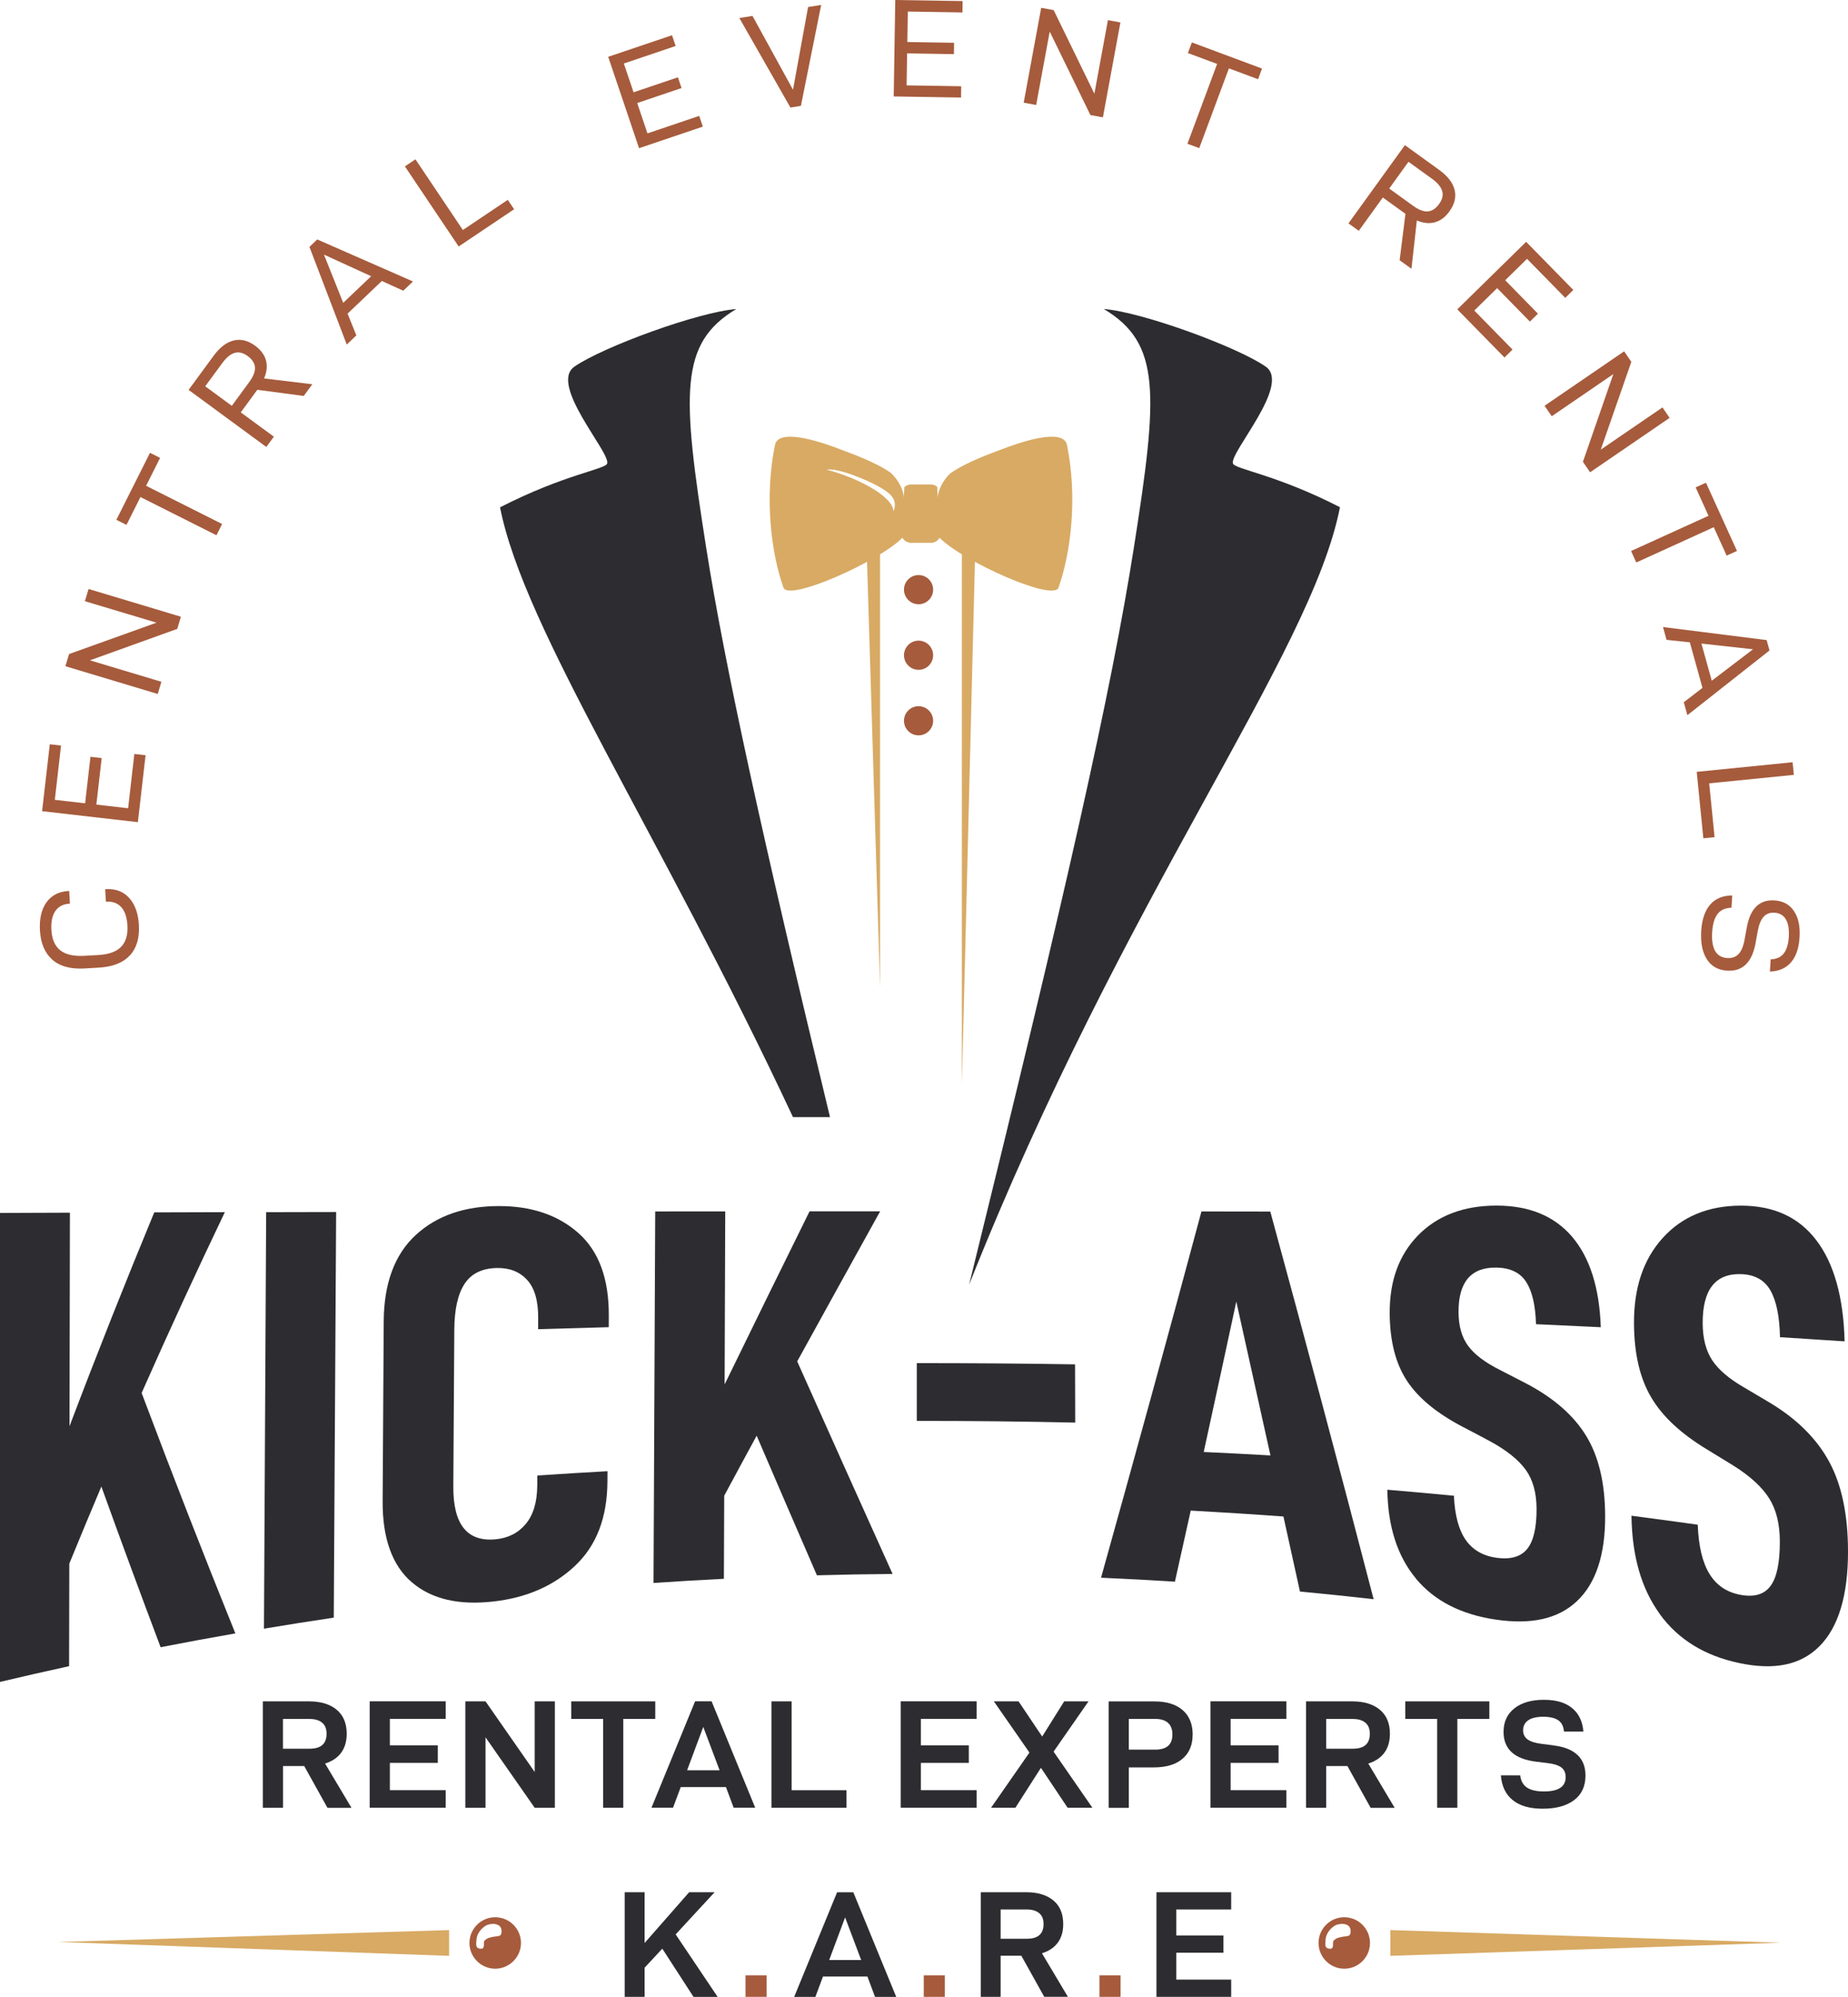 <?xml version="1.0" encoding="UTF-8"?>
<svg id="Layer_2" data-name="Layer 2" xmlns="http://www.w3.org/2000/svg" viewBox="0 0 360 388.77">
  <defs>
    <style>
      .cls-1, .cls-2, .cls-3, .cls-4, .cls-5 {
        stroke-width: 0px;
      }

      .cls-1, .cls-4 {
        fill: #d8aa64;
      }

      .cls-2, .cls-4 {
        fill-rule: evenodd;
      }

      .cls-2, .cls-5 {
        fill: #a65b3c;
      }

      .cls-3 {
        fill: #2d2d31;
      }
    </style>
  </defs>
  <g id="Layer_1-2" data-name="Layer 1">
    <g>
      <g>
        <g>
          <path class="cls-3" d="M19.75,289.41c-2.09,4.93-4.17,9.94-6.25,15.02-.01,6.65-.02,13.31-.04,19.96-4.5.98-8.99,2.01-13.47,3.07v-91.31c4.54-.02,9.09-.03,13.63-.05-.03,13.86-.05,27.72-.08,41.58,5.47-14.43,10.98-28.28,16.51-41.64,4.58-.01,9.16-.03,13.75-.04-5.42,11.33-10.83,23.04-16.21,35.2,6.11,16.24,12.19,31.8,18.26,46.81-4.86.85-9.71,1.74-14.56,2.69-3.84-10.17-7.69-20.59-11.55-31.3Z"/>
          <path class="cls-3" d="M51.85,236c4.54-.01,9.09-.02,13.63-.03-.16,26.32-.31,52.65-.46,78.97-4.54.68-9.07,1.39-13.6,2.15.14-27.03.29-54.06.43-81.09Z"/>
          <path class="cls-3" d="M80.25,308.08c-3.85-3.28-5.76-8.59-5.71-15.87.07-11.67.14-23.33.21-35,.05-7.36,2.13-12.99,6.25-16.77,4.12-3.79,9.54-5.63,16.24-5.63,6.41,0,11.57,1.8,15.51,5.32,3.93,3.53,5.88,8.85,5.85,16.04,0,.74,0,1.48-.01,2.22-4.59.12-9.18.25-13.76.39,0-.72,0-1.43.01-2.15.02-3.37-.69-5.84-2.14-7.43-1.45-1.59-3.4-2.37-5.86-2.33-2.91.05-5.02,1.07-6.33,3.07-1.32,2-1.99,5-2.01,8.96-.06,10.16-.12,20.32-.19,30.48-.05,7.42,2.69,10.83,8.22,10.31,2.46-.23,4.43-1.23,5.9-3,1.47-1.77,2.21-4.26,2.23-7.49,0-.64,0-1.29.01-1.93,4.56-.31,9.11-.59,13.67-.84,0,.67,0,1.34-.01,2.01-.04,7.05-2.14,12.48-6.31,16.41-4.17,3.93-9.51,6.25-16.01,6.96-6.65.73-11.9-.45-15.75-3.73Z"/>
          <path class="cls-3" d="M147.4,279.52c-2.11,3.87-4.21,7.77-6.32,11.69-.02,5.39-.04,10.78-.06,16.17-4.57.23-9.14.5-13.71.81.11-24.11.22-48.22.33-72.33,4.55,0,9.09,0,13.64-.01-.04,11.23-.08,22.46-.12,33.69,5.53-11.36,11.05-22.57,16.55-33.71,4.58,0,9.17,0,13.75,0-5.37,9.69-10.76,19.41-16.16,29.22,6.17,13.84,12.36,27.59,18.58,41.39-4.91.04-9.83.12-14.74.26-3.92-9.03-7.83-18.08-11.73-27.16Z"/>
          <path class="cls-3" d="M178.6,265.39c10.28,0,20.55.07,30.83.24.01,3.78.02,7.56.03,11.34-10.28-.23-20.57-.34-30.86-.33,0-3.75,0-7.5,0-11.25Z"/>
          <path class="cls-3" d="M250.02,295.25c-6.02-.44-12.04-.82-18.06-1.15-1.03,4.62-2.06,9.23-3.08,13.84-4.79-.3-9.59-.56-14.39-.77,6.56-23.48,13.08-47.17,19.56-71.31,4.47,0,8.94.01,13.41.02,6.69,24.51,13.4,49.58,20.13,75.47-4.78-.54-9.56-1.04-14.35-1.49-1.07-4.89-2.15-9.75-3.22-14.6ZM247.49,283.36c-2.22-10.06-4.44-20.04-6.65-29.95-2.11,9.82-4.23,19.58-6.35,29.28,4.34.2,8.67.42,13,.67Z"/>
          <path class="cls-3" d="M275.84,307.34c-3.6-4.33-5.47-10.06-5.58-17.3,4.33.36,8.65.75,12.97,1.17.17,3.83.95,6.7,2.34,8.66,1.39,1.95,3.43,3.1,6.11,3.44,2.68.33,4.63-.25,5.85-1.78,1.22-1.53,1.82-4.15,1.8-7.84-.02-3.08-.72-5.6-2.11-7.53-1.39-1.93-3.72-3.81-7.01-5.59-1.76-.94-3.51-1.87-5.27-2.78-5.01-2.62-8.62-5.57-10.84-8.93-2.22-3.36-3.34-7.72-3.38-13.14-.04-6.37,1.81-11.41,5.55-15.23,3.74-3.8,8.81-5.76,15.22-5.77,6.33,0,11.24,1.97,14.73,6.03,3.48,4.05,5.36,9.98,5.62,17.65-4.2-.21-8.41-.4-12.62-.59-.1-3.62-.73-6.36-1.89-8.19-1.17-1.84-3.09-2.77-5.77-2.83-4.99-.1-7.47,2.81-7.43,8.71.02,2.7.64,4.87,1.88,6.55,1.24,1.68,3.31,3.23,6.23,4.69,1.68.86,3.36,1.72,5.04,2.6,5.37,2.8,9.28,6.23,11.71,10.21,2.44,3.98,3.67,9.19,3.7,15.51.04,7.59-1.79,13.18-5.48,16.66-3.69,3.49-8.95,4.62-15.8,3.61-6.77-.99-11.97-3.65-15.57-7.97Z"/>
          <path class="cls-3" d="M323.35,314.25c-3.58-4.91-5.42-11.23-5.53-19.15,4.31.56,8.61,1.14,12.91,1.75.16,4.21.93,7.41,2.31,9.62,1.37,2.21,3.39,3.56,6.06,4.04,2.66.48,4.6-.09,5.81-1.74,1.22-1.65,1.82-4.53,1.81-8.63,0-3.41-.69-6.23-2.07-8.41-1.37-2.18-3.69-4.33-6.96-6.38-1.74-1.08-3.49-2.15-5.24-3.21-4.98-3.02-8.58-6.34-10.78-10.07-2.21-3.72-3.33-8.5-3.36-14.42-.03-6.96,1.82-12.44,5.57-16.6,3.74-4.15,8.82-6.31,15.23-6.32,6.33,0,11.24,2.17,14.7,6.71,3.47,4.52,5.31,11.15,5.53,19.71-4.19-.28-8.39-.55-12.59-.81-.08-4.02-.7-7.06-1.86-9.1-1.16-2.04-3.07-3.1-5.75-3.18-4.99-.14-7.47,3.04-7.45,9.54.01,2.97.63,5.37,1.86,7.23,1.23,1.87,3.3,3.62,6.2,5.29,1.67.98,3.34,1.97,5.01,2.97,5.35,3.21,9.22,7.1,11.63,11.6,2.41,4.49,3.61,10.34,3.61,17.4,0,8.48-1.84,14.66-5.52,18.38-3.68,3.74-8.9,4.75-15.69,3.31-6.72-1.42-11.87-4.6-15.44-9.5Z"/>
        </g>
        <g>
          <path class="cls-3" d="M55.13,343.82v8.14h-3.93v-20.72h9.01c2.26,0,4.05.54,5.36,1.62,1.31,1.08,1.97,2.64,1.97,4.69,0,1.48-.36,2.71-1.07,3.68-.71.97-1.76,1.68-3.14,2.12l5.14,8.62h-4.68l-4.53-8.14h-4.11ZM60.32,340.46c2.2,0,3.3-.97,3.3-2.91,0-.96-.29-1.68-.87-2.16-.58-.48-1.39-.72-2.43-.72h-5.2v5.79h5.2Z"/>
          <path class="cls-3" d="M75.95,339.8h9.34v3.42h-9.34v5.31h10.87v3.42h-14.8v-20.72h14.8v3.42h-10.87v5.14Z"/>
          <path class="cls-3" d="M108.09,351.96h-3.93l-9.58-13.72v13.72h-3.93v-20.72h3.93l9.58,13.75v-13.75h3.93v20.72Z"/>
          <path class="cls-3" d="M121.42,334.66v17.3h-3.93v-17.3h-6.21v-3.42h16.37v3.42h-6.22Z"/>
          <path class="cls-3" d="M132.61,347.93l-1.5,4.02h-4.2l8.5-20.72h3.21l8.5,20.72h-4.2l-1.5-4.02h-8.8ZM137,336.22l-3.15,8.44h6.33l-3.18-8.44Z"/>
          <path class="cls-3" d="M154.21,331.24v17.3h10.69v3.42h-14.62v-20.72h3.93Z"/>
          <path class="cls-3" d="M179.39,339.8h9.34v3.42h-9.34v5.31h10.87v3.42h-14.8v-20.72h14.8v3.42h-10.87v5.14Z"/>
          <path class="cls-3" d="M193.59,331.24h4.83l4.6,6.85,4.29-6.85h4.74l-6.81,9.79,7.57,10.93h-4.83l-5.2-7.78-4.98,7.78h-4.74l7.48-10.75-6.93-9.97Z"/>
          <path class="cls-3" d="M232.33,337.73c0,2-.65,3.56-1.97,4.69-1.31,1.12-3.18,1.68-5.6,1.68h-4.86v7.87h-3.93v-20.72h8.95c2.32,0,4.14.56,5.45,1.68,1.31,1.12,1.97,2.72,1.97,4.8ZM227.52,335.41c-.58-.5-1.4-.75-2.46-.75h-5.16v5.98h5.16c2.22,0,3.33-.98,3.33-2.94,0-1.02-.29-1.78-.87-2.28Z"/>
          <path class="cls-3" d="M239.73,339.8h9.34v3.42h-9.34v5.31h10.87v3.42h-14.8v-20.72h14.8v3.42h-10.87v5.14Z"/>
          <path class="cls-3" d="M258.35,343.82v8.14h-3.93v-20.72h9.01c2.26,0,4.05.54,5.36,1.62,1.31,1.08,1.97,2.64,1.97,4.69,0,1.48-.36,2.71-1.07,3.68-.71.97-1.76,1.68-3.14,2.12l5.14,8.62h-4.68l-4.53-8.14h-4.11ZM263.55,340.46c2.2,0,3.3-.97,3.3-2.91,0-.96-.29-1.68-.87-2.16-.58-.48-1.39-.72-2.43-.72h-5.2v5.79h5.2Z"/>
          <path class="cls-3" d="M283.9,334.66v17.3h-3.93v-17.3h-6.21v-3.42h16.37v3.42h-6.22Z"/>
          <path class="cls-3" d="M292.39,345.65h3.75c.14,1.1.59,1.9,1.34,2.39.75.49,1.85.74,3.29.74,2.82,0,4.23-.93,4.23-2.79,0-.82-.28-1.45-.84-1.88s-1.48-.71-2.76-.86l-2.19-.27c-4.2-.52-6.31-2.45-6.31-5.79,0-1.94.7-3.47,2.1-4.58s3.31-1.67,5.74-1.67,4.17.53,5.49,1.59,2.06,2.59,2.22,4.59h-3.78c-.08-1-.45-1.73-1.1-2.19-.65-.46-1.63-.69-2.93-.69s-2.28.23-2.94.69c-.66.46-.99,1.11-.99,1.95,0,.76.29,1.35.87,1.77.58.42,1.51.71,2.79.87l2.49.33c1.96.26,3.45.88,4.47,1.85s1.53,2.3,1.53,3.98c0,2.08-.74,3.68-2.22,4.79-1.48,1.11-3.51,1.67-6.09,1.67s-4.47-.56-5.86-1.67c-1.38-1.11-2.15-2.72-2.31-4.82Z"/>
        </g>
        <g>
          <path class="cls-3" d="M125.57,383.1v5.67h-3.87v-20.37h3.87v9.89l8.68-9.89h4.96l-7.59,8.21,8.18,12.17h-4.7l-6.08-9.39-3.46,3.72Z"/>
          <path class="cls-5" d="M149.34,384.58v4.19h-4.11v-4.19h4.11Z"/>
          <path class="cls-3" d="M160.32,384.82l-1.48,3.96h-4.13l8.36-20.37h3.16l8.36,20.37h-4.13l-1.48-3.96h-8.65ZM164.63,373.3l-3.1,8.3h6.23l-3.13-8.3Z"/>
          <path class="cls-5" d="M184.06,384.58v4.19h-4.11v-4.19h4.11Z"/>
          <path class="cls-3" d="M194.93,380.77v8h-3.87v-20.37h8.86c2.22,0,3.98.53,5.27,1.59,1.29,1.06,1.93,2.6,1.93,4.61,0,1.46-.35,2.66-1.05,3.61-.7.96-1.73,1.65-3.09,2.08l5.05,8.47h-4.61l-4.46-8h-4.05ZM200.04,377.46c2.17,0,3.25-.95,3.25-2.86,0-.95-.28-1.66-.86-2.13-.57-.47-1.37-.71-2.39-.71h-5.11v5.7h5.11Z"/>
          <path class="cls-5" d="M218.29,384.58v4.19h-4.11v-4.19h4.11Z"/>
          <path class="cls-3" d="M229.15,376.82h9.18v3.36h-9.18v5.23h10.69v3.36h-14.56v-20.37h14.56v3.36h-10.69v5.05Z"/>
        </g>
      </g>
      <g>
        <path class="cls-5" d="M25.3,185.99c-1.31,1.45-3.33,2.25-6.07,2.4l-2.74.16c-2.74.16-4.83-.41-6.3-1.71s-2.27-3.21-2.41-5.72c-.13-2.26.3-4.08,1.27-5.44.98-1.37,2.41-2.1,4.29-2.21h.14s.14,2.47.14,2.47h-.11c-1.21.07-2.12.55-2.73,1.43-.6.88-.86,2.1-.77,3.66.1,1.83.68,3.16,1.73,3.99,1.05.83,2.63,1.19,4.75,1.07l2.64-.15c2.05-.11,3.54-.65,4.46-1.6.93-.95,1.34-2.34,1.23-4.17-.09-1.56-.48-2.74-1.18-3.53-.7-.79-1.67-1.16-2.9-1.09h-.11s-.14-2.44-.14-2.44h.14c1.88-.11,3.39.46,4.53,1.71,1.13,1.25,1.77,3.01,1.9,5.28.14,2.5-.44,4.47-1.75,5.92Z"/>
        <path class="cls-5" d="M10.68,155.72l5.9.68,1.04-9.06,2.19.25-1.04,9.06,6.19.71,1.21-10.57,2.19.25-1.5,13.03-18.66-2.14,1.5-13.03,2.19.25-1.21,10.57Z"/>
        <path class="cls-5" d="M17.25,114.67l17.99,5.4-.71,2.37-17.01,6.12,13.92,4.18-.71,2.37-17.99-5.4.71-2.37,17.04-6.11-13.95-4.18.71-2.37Z"/>
        <path class="cls-5" d="M31.18,89.16l-2.72,5.42,14.81,7.44-1.1,2.19-14.81-7.44-2.72,5.42-1.97-.99,6.55-13.04,1.97.99Z"/>
        <path class="cls-5" d="M50.12,75.9l-3.22,4.39,6.45,4.73-1.47,2-15.14-11.11,4.85-6.61c1.22-1.67,2.53-2.67,3.93-3.01s2.8,0,4.2,1.04c1.1.81,1.79,1.75,2.09,2.83s.17,2.26-.37,3.52l9.4,1.13-1.67,2.28-9.04-1.2ZM45.16,79.01l3.41-4.65c.78-1.07,1.15-2.01,1.1-2.83-.05-.82-.53-1.55-1.42-2.21-.88-.64-1.72-.85-2.53-.62-.81.23-1.61.89-2.42,1.99l-3.32,4.52,5.18,3.8Z"/>
        <path class="cls-5" d="M74.37,54.72l-6.66,6.34,1.71,4.24-1.87,1.78-7.27-19.01,1.52-1.45,18.65,8.18-1.89,1.8-4.17-1.89ZM72.31,53.78l-9.2-4.21,3.75,9.39,5.44-5.18Z"/>
        <path class="cls-5" d="M78.87,32.4l2.06-1.38,9.24,13.76,8.75-5.87,1.23,1.83-10.8,7.25-10.47-15.59Z"/>
        <path class="cls-5" d="M121.52,12.35l1.9,5.62,8.64-2.92.71,2.09-8.64,2.92,2,5.91,10.08-3.41.71,2.09-12.43,4.2-6.01-17.79,12.43-4.2.71,2.09-10.08,3.41Z"/>
        <path class="cls-5" d="M144.04,3.51l2.55-.41,7.89,14.37,2.94-16.1,2.55-.41-3.95,19.65-2.04.33-9.95-17.43Z"/>
        <path class="cls-5" d="M176.85,2.25l-.1,5.93,9.11.15-.03,2.21-9.12-.15-.1,6.23,10.64.17-.03,2.2-13.12-.21.3-18.78,13.12.21-.03,2.21-10.64-.17Z"/>
        <path class="cls-5" d="M218.26,4.38l-3.41,18.47-2.43-.45-7.93-16.25-2.64,14.29-2.43-.45,3.41-18.47,2.43.45,7.93,16.27,2.64-14.32,2.43.45Z"/>
        <path class="cls-5" d="M245.09,15.43l-5.69-2.12-5.78,15.53-2.3-.85,5.78-15.54-5.69-2.12.77-2.07,13.67,5.09-.77,2.07Z"/>
        <path class="cls-5" d="M273.79,41.63l-4.41-3.18-4.68,6.49-2.01-1.45,10.99-15.23,6.64,4.79c1.68,1.21,2.69,2.51,3.04,3.9.35,1.39.01,2.8-1.01,4.21-.79,1.11-1.73,1.81-2.81,2.11-1.08.31-2.26.19-3.53-.35l-1.05,9.41-2.3-1.66,1.13-9.05ZM270.63,36.71l4.68,3.38c1.07.77,2.02,1.13,2.83,1.07s1.55-.54,2.2-1.44c.64-.88.84-1.73.6-2.53-.24-.81-.9-1.61-2.01-2.41l-4.55-3.28-3.76,5.21Z"/>
        <path class="cls-5" d="M297.46,50.41l-4.24,4.15,6.38,6.51-1.57,1.54-6.38-6.51-4.45,4.36,7.45,7.6-1.57,1.54-9.19-9.37,13.41-13.15,9.19,9.37-1.57,1.54-7.45-7.6Z"/>
        <path class="cls-5" d="M325.26,81.35l-15.5,10.6-1.4-2.04,5.93-17.08-12,8.21-1.4-2.04,15.5-10.6,1.4,2.05-5.95,17.09,12.02-8.22,1.4,2.05Z"/>
        <path class="cls-5" d="M336.36,108.17l-2.51-5.53-15.09,6.87-1.02-2.23,15.09-6.86-2.51-5.53,2.01-.91,6.04,13.28-2.01.91Z"/>
        <path class="cls-5" d="M331.65,133.92l-2.46-8.86-4.54-.49-.69-2.49,20.19,2.54.56,2.02-16,12.6-.7-2.52,3.63-2.79ZM333.45,132.54l8.05-6.13-10.05-1.11,2.01,7.24Z"/>
        <path class="cls-5" d="M349.21,148.4l.24,2.46-16.49,1.65,1.05,10.48-2.19.22-1.29-12.94,18.69-1.87Z"/>
        <path class="cls-5" d="M333.16,176.11c1.02-1.17,2.45-1.76,4.29-1.77l-.15,2.39c-1.22.03-2.13.44-2.72,1.23-.6.79-.94,1.96-1.04,3.52-.2,3.22.77,4.9,2.92,5.04.94.06,1.69-.2,2.23-.78.54-.58.93-1.51,1.16-2.79l.46-2.51c.69-3.61,2.48-5.32,5.37-5.14,1.69.11,2.95.81,3.81,2.1s1.21,3,1.07,5.14c-.13,2.08-.69,3.69-1.66,4.82-.97,1.13-2.34,1.73-4.11,1.8l.15-2.39c1.09-.02,1.93-.39,2.51-1.1.58-.71.92-1.79,1.02-3.26.09-1.49-.1-2.62-.57-3.42-.48-.79-1.21-1.23-2.21-1.29-.87-.06-1.57.2-2.09.75-.53.56-.91,1.46-1.16,2.7l-.47,2.62c-.73,3.66-2.56,5.4-5.52,5.21-1.76-.11-3.07-.85-3.95-2.22-.87-1.37-1.24-3.21-1.09-5.53.14-2.25.73-3.95,1.75-5.12Z"/>
      </g>
      <g>
        <g>
          <path class="cls-3" d="M97.41,98.76c4.67,23.87,31.04,63.15,57.07,118.74h7.21c-13.11-54.19-20.49-87.84-24.11-110.79-4.75-30.12-5.31-39.88,5.85-46.54-7.36.56-25.96,7.35-31.53,11.21-5.03,3.5,7.05,16.73,6.38,18.86-.37,1.15-8.29,2.09-20.86,8.53Z"/>
          <path class="cls-3" d="M240.18,90.23c-.68-2.13,11.41-15.36,6.38-18.86-5.56-3.86-24.17-10.65-31.53-11.21,11.16,6.66,10.59,16.42,5.84,46.54-4.4,27.92-13.02,66.13-32.08,143.42,30.21-76.13,66.57-122.36,72.24-151.37-12.57-6.44-20.49-7.38-20.86-8.53Z"/>
          <path class="cls-1" d="M206.2,114.4c2.37-6.61,3.76-17.48,1.65-27.78-.74-3.61-10.23-.1-12.6.82-1.99.77-7.04,2.49-10.21,4.79-1.47,1.44-2.35,3.37-2.35,4.71-.03-.85-.1-1.56-.12-2.17-.33-.28-.75-.44-1.21-.44h-3.91c-.49,0-.94.19-1.27.5,0,0,0-.01,0-.02-.03.6-.09,1.3-.12,2.13,0-1.4-.97-3.46-2.56-4.91-3.18-2.2-7.99-3.84-9.92-4.59-2.38-.92-11.87-4.43-12.61-.82-2.11,10.3-.72,21.17,1.65,27.78,1,2.81,18.82-5.22,23.18-9.71.32.59.95.99,1.66.99h3.91c.72,0,1.34-.4,1.66-.99,4.36,4.5,22.17,12.52,23.18,9.71ZM174.06,99.58c-.12-3.15-7.64-6.77-13-8.13,1.92-.41,7.72,1.83,10.69,3.61,1.97,1.18,3.13,2.38,2.31,4.52Z"/>
        </g>
        <g>
          <circle class="cls-5" cx="178.94" cy="114.8" r="2.84"/>
          <circle class="cls-5" cx="178.94" cy="127.57" r="2.84"/>
          <circle class="cls-5" cx="178.94" cy="140.33" r="2.84"/>
          <polygon class="cls-1" points="187.38 107.01 187.38 211.13 189.98 107.01 187.38 107.01"/>
          <polygon class="cls-1" points="171.44 107.01 171.44 192.28 168.83 107.01 171.44 107.01"/>
        </g>
      </g>
      <g>
        <g>
          <polygon class="cls-4" points="270.84 375.77 346.94 378.23 270.84 380.79 270.84 375.77"/>
          <path class="cls-2" d="M261.87,373.27c-2.77,0-5.01,2.26-5.01,5.01s2.24,5.01,5.01,5.01,5.01-2.24,5.01-5.01-2.26-5.01-5.01-5.01ZM261.56,377.07c-.82.16-1.21.21-1.77.77-.3.3.21,1.56-.65,1.56-1.16,0-.98-.84-.91-1.77.07-.93.65-1.98,1.75-2.7.77-.49,3.14-.75,3.14,1.05,0,1.14-.61.91-1.56,1.09Z"/>
        </g>
        <g>
          <polygon class="cls-4" points="87.49 375.77 87.49 380.79 11.38 378.09 87.49 375.77"/>
          <path class="cls-2" d="M96.46,373.27c-2.75,0-5.01,2.26-5.01,5.01s2.26,5.01,5.01,5.01,5.03-2.24,5.03-5.01-2.26-5.01-5.03-5.01ZM96.15,377.07c-.79.16-1.21.21-1.77.77-.3.3.21,1.56-.65,1.56-1.16,0-.98-.84-.91-1.77.07-.93.65-1.98,1.77-2.7.75-.49,3.12-.75,3.12,1.05,0,1.14-.61.91-1.56,1.09Z"/>
        </g>
      </g>
    </g>
  </g>
</svg>